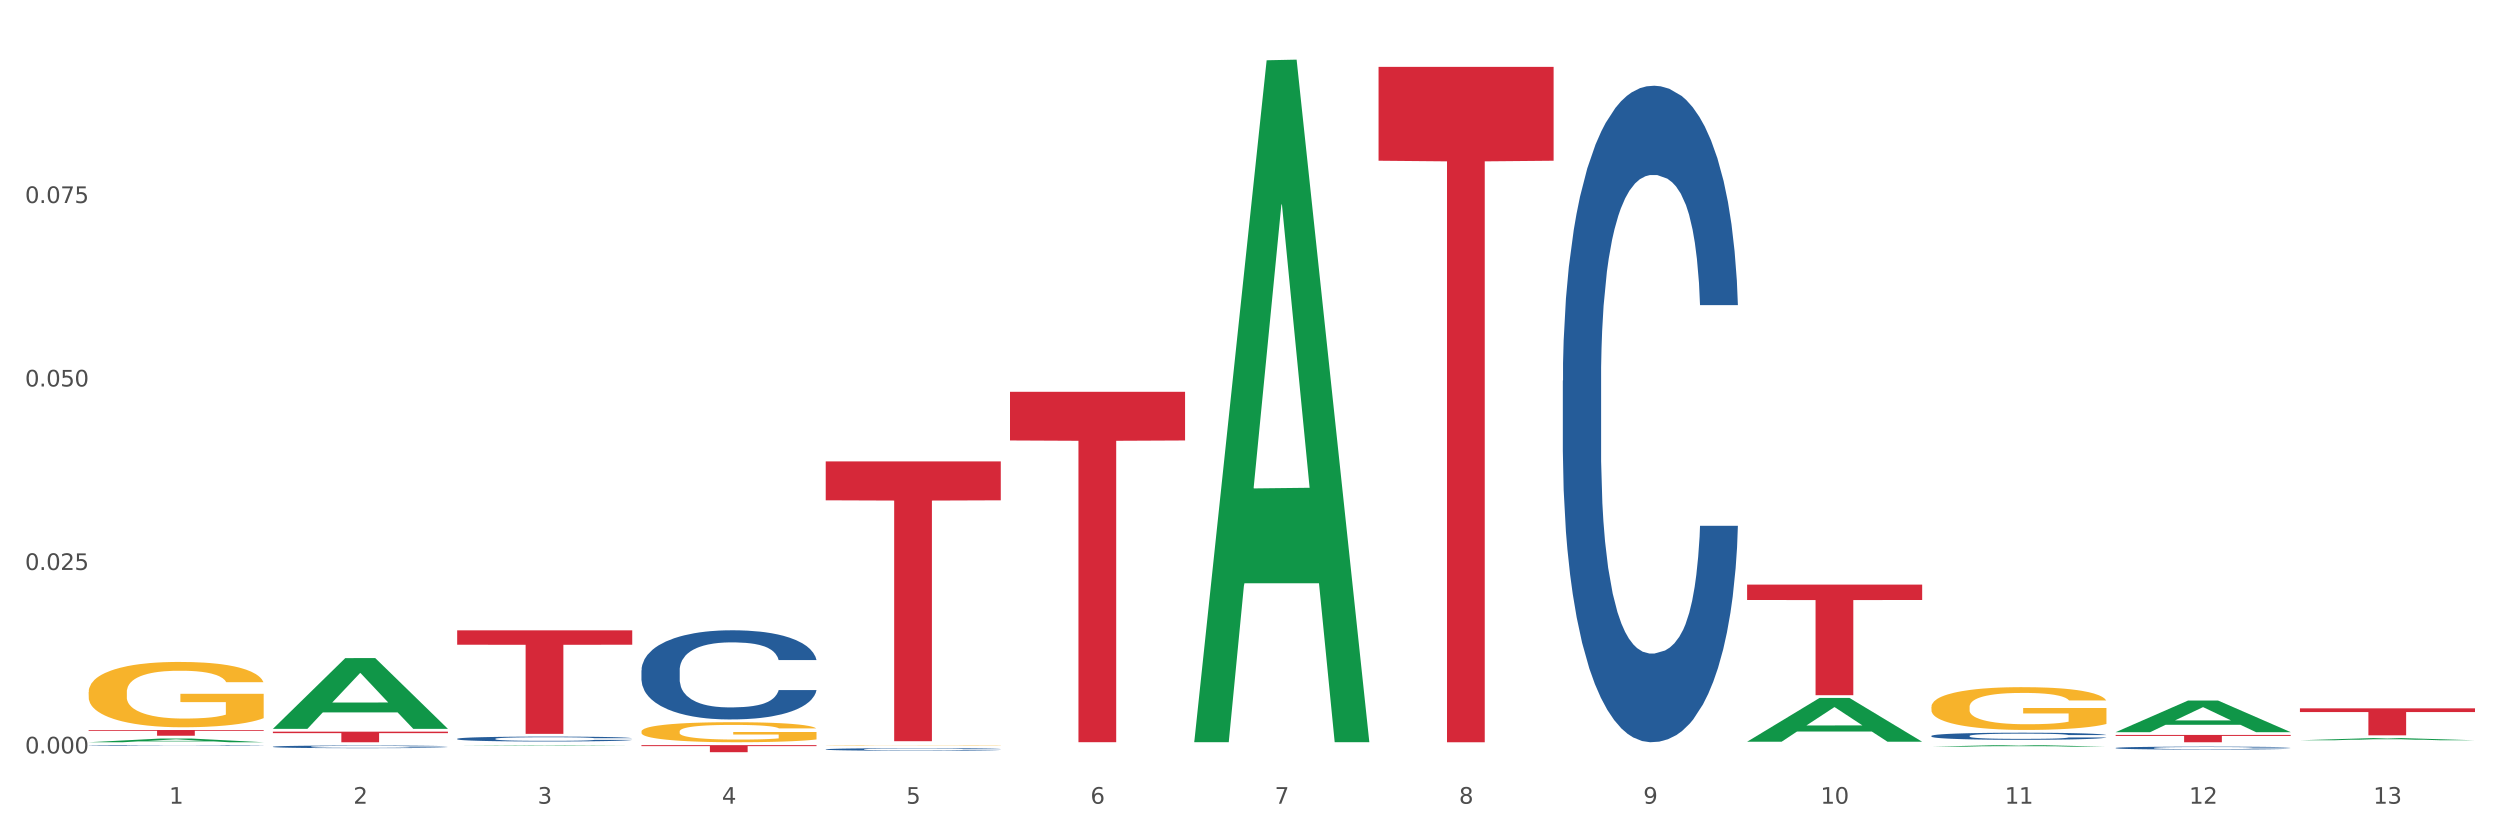 <?xml version="1.0" encoding="utf-8" standalone="no"?>
<!DOCTYPE svg PUBLIC "-//W3C//DTD SVG 1.1//EN"
  "http://www.w3.org/Graphics/SVG/1.1/DTD/svg11.dtd">
<svg xmlns:xlink="http://www.w3.org/1999/xlink" width="1080pt" height="360pt" viewBox="0 0 1080 360" xmlns="http://www.w3.org/2000/svg" version="1.1">
 <rect x="0" y="0" width="1080" height="360" fill="#333333" stroke="none"/>
 <defs>
  <style type="text/css">*{stroke-linejoin: round; stroke-linecap: butt}</style>
 </defs>
 <g id="figure_1">
  <g id="patch_1">
   <path d="M 0 360 
L 1080 360 
L 1080 0 
L 0 0 
z
" style="fill: #ffffff; stroke: #ffffff; stroke-linejoin: miter"/>
  </g>
  <g id="axes_1">
   <g id="matplotlib.axis_1">
    <g id="xtick_1">
     <g id="text_1">
      <!-- 1 -->
      <g style="fill: #4d4d4d" transform="translate(73.043 347.204) scale(0.096 -0.096)">
       <defs>
        <path id="DejaVuSans-31" d="M 794 531 
L 1825 531 
L 1825 4091 
L 703 3866 
L 703 4441 
L 1819 4666 
L 2450 4666 
L 2450 531 
L 3481 531 
L 3481 0 
L 794 0 
L 794 531 
z
" transform="scale(0.016)"/>
       </defs>
       <use xlink:href="#DejaVuSans-31"/>
      </g>
     </g>
    </g>
    <g id="xtick_2">
     <g id="text_2">
      <!-- 2 -->
      <g style="fill: #4d4d4d" transform="translate(152.65 347.204) scale(0.096 -0.096)">
       <defs>
        <path id="DejaVuSans-32" d="M 1228 531 
L 3431 531 
L 3431 0 
L 469 0 
L 469 531 
Q 828 903 1448 1529 
Q 2069 2156 2228 2338 
Q 2531 2678 2651 2914 
Q 2772 3150 2772 3378 
Q 2772 3750 2511 3984 
Q 2250 4219 1831 4219 
Q 1534 4219 1204 4116 
Q 875 4013 500 3803 
L 500 4441 
Q 881 4594 1212 4672 
Q 1544 4750 1819 4750 
Q 2544 4750 2975 4387 
Q 3406 4025 3406 3419 
Q 3406 3131 3298 2873 
Q 3191 2616 2906 2266 
Q 2828 2175 2409 1742 
Q 1991 1309 1228 531 
z
" transform="scale(0.016)"/>
       </defs>
       <use xlink:href="#DejaVuSans-32"/>
      </g>
     </g>
    </g>
    <g id="xtick_3">
     <g id="text_3">
      <!-- 3 -->
      <g style="fill: #4d4d4d" transform="translate(232.258 347.204) scale(0.096 -0.096)">
       <defs>
        <path id="DejaVuSans-33" d="M 2597 2516 
Q 3050 2419 3304 2112 
Q 3559 1806 3559 1356 
Q 3559 666 3084 287 
Q 2609 -91 1734 -91 
Q 1441 -91 1130 -33 
Q 819 25 488 141 
L 488 750 
Q 750 597 1062 519 
Q 1375 441 1716 441 
Q 2309 441 2620 675 
Q 2931 909 2931 1356 
Q 2931 1769 2642 2001 
Q 2353 2234 1838 2234 
L 1294 2234 
L 1294 2753 
L 1863 2753 
Q 2328 2753 2575 2939 
Q 2822 3125 2822 3475 
Q 2822 3834 2567 4026 
Q 2313 4219 1838 4219 
Q 1578 4219 1281 4162 
Q 984 4106 628 3988 
L 628 4550 
Q 988 4650 1302 4700 
Q 1616 4750 1894 4750 
Q 2613 4750 3031 4423 
Q 3450 4097 3450 3541 
Q 3450 3153 3228 2886 
Q 3006 2619 2597 2516 
z
" transform="scale(0.016)"/>
       </defs>
       <use xlink:href="#DejaVuSans-33"/>
      </g>
     </g>
    </g>
    <g id="xtick_4">
     <g id="text_4">
      <!-- 4 -->
      <g style="fill: #4d4d4d" transform="translate(311.865 347.204) scale(0.096 -0.096)">
       <defs>
        <path id="DejaVuSans-34" d="M 2419 4116 
L 825 1625 
L 2419 1625 
L 2419 4116 
z
M 2253 4666 
L 3047 4666 
L 3047 1625 
L 3713 1625 
L 3713 1100 
L 3047 1100 
L 3047 0 
L 2419 0 
L 2419 1100 
L 313 1100 
L 313 1709 
L 2253 4666 
z
" transform="scale(0.016)"/>
       </defs>
       <use xlink:href="#DejaVuSans-34"/>
      </g>
     </g>
    </g>
    <g id="xtick_5">
     <g id="text_5">
      <!-- 5 -->
      <g style="fill: #4d4d4d" transform="translate(391.473 347.204) scale(0.096 -0.096)">
       <defs>
        <path id="DejaVuSans-35" d="M 691 4666 
L 3169 4666 
L 3169 4134 
L 1269 4134 
L 1269 2991 
Q 1406 3038 1543 3061 
Q 1681 3084 1819 3084 
Q 2600 3084 3056 2656 
Q 3513 2228 3513 1497 
Q 3513 744 3044 326 
Q 2575 -91 1722 -91 
Q 1428 -91 1123 -41 
Q 819 9 494 109 
L 494 744 
Q 775 591 1075 516 
Q 1375 441 1709 441 
Q 2250 441 2565 725 
Q 2881 1009 2881 1497 
Q 2881 1984 2565 2268 
Q 2250 2553 1709 2553 
Q 1456 2553 1204 2497 
Q 953 2441 691 2322 
L 691 4666 
z
" transform="scale(0.016)"/>
       </defs>
       <use xlink:href="#DejaVuSans-35"/>
      </g>
     </g>
    </g>
    <g id="xtick_6">
     <g id="text_6">
      <!-- 6 -->
      <g style="fill: #4d4d4d" transform="translate(471.08 347.204) scale(0.096 -0.096)">
       <defs>
        <path id="DejaVuSans-36" d="M 2113 2584 
Q 1688 2584 1439 2293 
Q 1191 2003 1191 1497 
Q 1191 994 1439 701 
Q 1688 409 2113 409 
Q 2538 409 2786 701 
Q 3034 994 3034 1497 
Q 3034 2003 2786 2293 
Q 2538 2584 2113 2584 
z
M 3366 4563 
L 3366 3988 
Q 3128 4100 2886 4159 
Q 2644 4219 2406 4219 
Q 1781 4219 1451 3797 
Q 1122 3375 1075 2522 
Q 1259 2794 1537 2939 
Q 1816 3084 2150 3084 
Q 2853 3084 3261 2657 
Q 3669 2231 3669 1497 
Q 3669 778 3244 343 
Q 2819 -91 2113 -91 
Q 1303 -91 875 529 
Q 447 1150 447 2328 
Q 447 3434 972 4092 
Q 1497 4750 2381 4750 
Q 2619 4750 2861 4703 
Q 3103 4656 3366 4563 
z
" transform="scale(0.016)"/>
       </defs>
       <use xlink:href="#DejaVuSans-36"/>
      </g>
     </g>
    </g>
    <g id="xtick_7">
     <g id="text_7">
      <!-- 7 -->
      <g style="fill: #4d4d4d" transform="translate(550.688 347.204) scale(0.096 -0.096)">
       <defs>
        <path id="DejaVuSans-37" d="M 525 4666 
L 3525 4666 
L 3525 4397 
L 1831 0 
L 1172 0 
L 2766 4134 
L 525 4134 
L 525 4666 
z
" transform="scale(0.016)"/>
       </defs>
       <use xlink:href="#DejaVuSans-37"/>
      </g>
     </g>
    </g>
    <g id="xtick_8">
     <g id="text_8">
      <!-- 8 -->
      <g style="fill: #4d4d4d" transform="translate(630.295 347.204) scale(0.096 -0.096)">
       <defs>
        <path id="DejaVuSans-38" d="M 2034 2216 
Q 1584 2216 1326 1975 
Q 1069 1734 1069 1313 
Q 1069 891 1326 650 
Q 1584 409 2034 409 
Q 2484 409 2743 651 
Q 3003 894 3003 1313 
Q 3003 1734 2745 1975 
Q 2488 2216 2034 2216 
z
M 1403 2484 
Q 997 2584 770 2862 
Q 544 3141 544 3541 
Q 544 4100 942 4425 
Q 1341 4750 2034 4750 
Q 2731 4750 3128 4425 
Q 3525 4100 3525 3541 
Q 3525 3141 3298 2862 
Q 3072 2584 2669 2484 
Q 3125 2378 3379 2068 
Q 3634 1759 3634 1313 
Q 3634 634 3220 271 
Q 2806 -91 2034 -91 
Q 1263 -91 848 271 
Q 434 634 434 1313 
Q 434 1759 690 2068 
Q 947 2378 1403 2484 
z
M 1172 3481 
Q 1172 3119 1398 2916 
Q 1625 2713 2034 2713 
Q 2441 2713 2670 2916 
Q 2900 3119 2900 3481 
Q 2900 3844 2670 4047 
Q 2441 4250 2034 4250 
Q 1625 4250 1398 4047 
Q 1172 3844 1172 3481 
z
" transform="scale(0.016)"/>
       </defs>
       <use xlink:href="#DejaVuSans-38"/>
      </g>
     </g>
    </g>
    <g id="xtick_9">
     <g id="text_9">
      <!-- 9 -->
      <g style="fill: #4d4d4d" transform="translate(709.902 347.204) scale(0.096 -0.096)">
       <defs>
        <path id="DejaVuSans-39" d="M 703 97 
L 703 672 
Q 941 559 1184 500 
Q 1428 441 1663 441 
Q 2288 441 2617 861 
Q 2947 1281 2994 2138 
Q 2813 1869 2534 1725 
Q 2256 1581 1919 1581 
Q 1219 1581 811 2004 
Q 403 2428 403 3163 
Q 403 3881 828 4315 
Q 1253 4750 1959 4750 
Q 2769 4750 3195 4129 
Q 3622 3509 3622 2328 
Q 3622 1225 3098 567 
Q 2575 -91 1691 -91 
Q 1453 -91 1209 -44 
Q 966 3 703 97 
z
M 1959 2075 
Q 2384 2075 2632 2365 
Q 2881 2656 2881 3163 
Q 2881 3666 2632 3958 
Q 2384 4250 1959 4250 
Q 1534 4250 1286 3958 
Q 1038 3666 1038 3163 
Q 1038 2656 1286 2365 
Q 1534 2075 1959 2075 
z
" transform="scale(0.016)"/>
       </defs>
       <use xlink:href="#DejaVuSans-39"/>
      </g>
     </g>
    </g>
    <g id="xtick_10">
     <g id="text_10">
      <!-- 10 -->
      <g style="fill: #4d4d4d" transform="translate(786.456 347.204) scale(0.096 -0.096)">
       <defs>
        <path id="DejaVuSans-30" d="M 2034 4250 
Q 1547 4250 1301 3770 
Q 1056 3291 1056 2328 
Q 1056 1369 1301 889 
Q 1547 409 2034 409 
Q 2525 409 2770 889 
Q 3016 1369 3016 2328 
Q 3016 3291 2770 3770 
Q 2525 4250 2034 4250 
z
M 2034 4750 
Q 2819 4750 3233 4129 
Q 3647 3509 3647 2328 
Q 3647 1150 3233 529 
Q 2819 -91 2034 -91 
Q 1250 -91 836 529 
Q 422 1150 422 2328 
Q 422 3509 836 4129 
Q 1250 4750 2034 4750 
z
" transform="scale(0.016)"/>
       </defs>
       <use xlink:href="#DejaVuSans-31"/>
       <use xlink:href="#DejaVuSans-30" transform="translate(63.623 0)"/>
      </g>
     </g>
    </g>
    <g id="xtick_11">
     <g id="text_11">
      <!-- 11 -->
      <g style="fill: #4d4d4d" transform="translate(866.063 347.204) scale(0.096 -0.096)">
       <use xlink:href="#DejaVuSans-31"/>
       <use xlink:href="#DejaVuSans-31" transform="translate(63.623 0)"/>
      </g>
     </g>
    </g>
    <g id="xtick_12">
     <g id="text_12">
      <!-- 12 -->
      <g style="fill: #4d4d4d" transform="translate(945.671 347.204) scale(0.096 -0.096)">
       <use xlink:href="#DejaVuSans-31"/>
       <use xlink:href="#DejaVuSans-32" transform="translate(63.623 0)"/>
      </g>
     </g>
    </g>
    <g id="xtick_13">
     <g id="text_13">
      <!-- 13 -->
      <g style="fill: #4d4d4d" transform="translate(1025.278 347.204) scale(0.096 -0.096)">
       <use xlink:href="#DejaVuSans-31"/>
       <use xlink:href="#DejaVuSans-33" transform="translate(63.623 0)"/>
      </g>
     </g>
    </g>
    <g id="xtick_14"/>
    <g id="xtick_15"/>
    <g id="xtick_16"/>
    <g id="xtick_17"/>
    <g id="xtick_18"/>
    <g id="xtick_19"/>
    <g id="xtick_20"/>
    <g id="xtick_21"/>
    <g id="xtick_22"/>
    <g id="xtick_23"/>
    <g id="xtick_24"/>
    <g id="xtick_25"/>
   </g>
   <g id="matplotlib.axis_2">
    <g id="ytick_1">
     <g id="text_14">
      <!-- 0.000 -->
      <g style="fill: #4d4d4d" transform="translate(10.8 325.483) scale(0.096 -0.096)">
       <defs>
        <path id="DejaVuSans-2e" d="M 684 794 
L 1344 794 
L 1344 0 
L 684 0 
L 684 794 
z
" transform="scale(0.016)"/>
       </defs>
       <use xlink:href="#DejaVuSans-30"/>
       <use xlink:href="#DejaVuSans-2e" transform="translate(63.623 0)"/>
       <use xlink:href="#DejaVuSans-30" transform="translate(95.41 0)"/>
       <use xlink:href="#DejaVuSans-30" transform="translate(159.033 0)"/>
       <use xlink:href="#DejaVuSans-30" transform="translate(222.656 0)"/>
      </g>
     </g>
    </g>
    <g id="ytick_2">
     <g id="text_15">
      <!-- 0.025 -->
      <g style="fill: #4d4d4d" transform="translate(10.8 246.224) scale(0.096 -0.096)">
       <use xlink:href="#DejaVuSans-30"/>
       <use xlink:href="#DejaVuSans-2e" transform="translate(63.623 0)"/>
       <use xlink:href="#DejaVuSans-30" transform="translate(95.41 0)"/>
       <use xlink:href="#DejaVuSans-32" transform="translate(159.033 0)"/>
       <use xlink:href="#DejaVuSans-35" transform="translate(222.656 0)"/>
      </g>
     </g>
    </g>
    <g id="ytick_3">
     <g id="text_16">
      <!-- 0.050 -->
      <g style="fill: #4d4d4d" transform="translate(10.8 166.964) scale(0.096 -0.096)">
       <use xlink:href="#DejaVuSans-30"/>
       <use xlink:href="#DejaVuSans-2e" transform="translate(63.623 0)"/>
       <use xlink:href="#DejaVuSans-30" transform="translate(95.41 0)"/>
       <use xlink:href="#DejaVuSans-35" transform="translate(159.033 0)"/>
       <use xlink:href="#DejaVuSans-30" transform="translate(222.656 0)"/>
      </g>
     </g>
    </g>
    <g id="ytick_4">
     <g id="text_17">
      <!-- 0.075 -->
      <g style="fill: #4d4d4d" transform="translate(10.8 87.705) scale(0.096 -0.096)">
       <use xlink:href="#DejaVuSans-30"/>
       <use xlink:href="#DejaVuSans-2e" transform="translate(63.623 0)"/>
       <use xlink:href="#DejaVuSans-30" transform="translate(95.41 0)"/>
       <use xlink:href="#DejaVuSans-37" transform="translate(159.033 0)"/>
       <use xlink:href="#DejaVuSans-35" transform="translate(222.656 0)"/>
      </g>
     </g>
    </g>
    <g id="ytick_5"/>
    <g id="ytick_6"/>
    <g id="ytick_7"/>
    <g id="ytick_8"/>
   </g>
   <g id="PolyCollection_1">
    <path d="M 38.283 320.648 
L 38.361 320.647 
L 69.547 319.037 
L 82.49 319.035 
L 113.91 320.651 
L 98.941 320.651 
L 92.158 320.275 
L 59.958 320.275 
L 59.724 320.281 
L 53.175 320.651 
L 38.283 320.651 
L 38.283 320.648 
L 64.012 320.05 
L 88.103 320.049 
L 76.175 319.38 
L 76.019 319.377 
L 75.863 319.381 
L 63.934 320.049 
L 64.012 320.05 
L 38.283 320.648 
z
" clip-path="url(#p2ec760e2e8)" style="fill: #109648"/>
    <path d="M 197.498 272.307 
L 273.125 272.307 
L 273.125 278.521 
L 243.376 278.563 
L 243.376 317.023 
L 227.068 317.023 
L 227.068 278.563 
L 197.498 278.521 
L 197.498 272.349 
L 197.498 272.307 
z
" clip-path="url(#p2ec760e2e8)" style="fill: #d62839"/>
    <path d="M 277.105 321.906 
L 352.733 321.906 
L 352.733 322.329 
L 322.984 322.332 
L 322.984 324.95 
L 306.675 324.95 
L 306.675 322.332 
L 277.105 322.329 
L 277.105 321.909 
L 277.105 321.906 
z
" clip-path="url(#p2ec760e2e8)" style="fill: #d62839"/>
    <path d="M 356.713 199.334 
L 432.34 199.334 
L 432.34 216.132 
L 402.591 216.246 
L 402.591 320.212 
L 386.283 320.212 
L 386.283 216.246 
L 356.713 216.132 
L 356.713 199.448 
L 356.713 199.334 
z
" clip-path="url(#p2ec760e2e8)" style="fill: #d62839"/>
    <path d="M 436.32 169.245 
L 511.948 169.245 
L 511.948 190.283 
L 482.199 190.426 
L 482.199 320.639 
L 465.89 320.639 
L 465.89 190.426 
L 436.32 190.283 
L 436.32 169.387 
L 436.32 169.245 
z
" clip-path="url(#p2ec760e2e8)" style="fill: #d62839"/>
    <path d="M 754.75 252.551 
L 830.378 252.551 
L 830.378 259.189 
L 800.628 259.233 
L 800.628 300.315 
L 784.32 300.315 
L 784.32 259.233 
L 754.75 259.189 
L 754.75 252.596 
L 754.75 252.551 
z
" clip-path="url(#p2ec760e2e8)" style="fill: #d62839"/>
    <path d="M 913.965 317.487 
L 989.593 317.487 
L 989.593 317.926 
L 959.843 317.929 
L 959.843 320.651 
L 943.535 320.651 
L 943.535 317.929 
L 913.965 317.926 
L 913.965 317.49 
L 913.965 317.487 
z
" clip-path="url(#p2ec760e2e8)" style="fill: #d62839"/>
    <path d="M 993.573 305.989 
L 1069.2 305.989 
L 1069.2 307.613 
L 1039.451 307.624 
L 1039.451 317.673 
L 1023.143 317.673 
L 1023.143 307.624 
L 993.573 307.613 
L 993.573 306 
L 993.573 305.989 
z
" clip-path="url(#p2ec760e2e8)" style="fill: #d62839"/>
    <path d="M 117.89 316.068 
L 193.518 316.068 
L 193.518 316.705 
L 163.769 316.709 
L 163.769 320.651 
L 147.46 320.651 
L 147.46 316.709 
L 117.89 316.705 
L 117.89 316.073 
L 117.89 316.068 
z
" clip-path="url(#p2ec760e2e8)" style="fill: #d62839"/>
    <path d="M 38.283 299.001 
L 38.372 298.975 
L 38.372 298.047 
L 38.551 297.247 
L 39.444 295.314 
L 40.783 293.715 
L 41.765 292.864 
L 42.747 292.168 
L 43.908 291.472 
L 45.337 290.75 
L 47.926 289.693 
L 49.533 289.151 
L 51.498 288.584 
L 55.069 287.759 
L 57.659 287.295 
L 60.337 286.908 
L 64.712 286.444 
L 67.57 286.238 
L 70.605 286.083 
L 74.266 285.98 
L 77.034 285.954 
L 83.106 286.032 
L 88.284 286.264 
L 90.784 286.444 
L 93.999 286.754 
L 95.695 286.96 
L 98.463 287.372 
L 101.32 287.914 
L 103.285 288.378 
L 106.231 289.255 
L 108.464 290.131 
L 110.517 291.214 
L 111.589 291.962 
L 112.392 292.658 
L 113.107 293.457 
L 113.821 294.721 
L 97.749 294.721 
L 97.124 293.818 
L 96.142 292.967 
L 94.713 292.142 
L 93.463 291.627 
L 91.32 290.982 
L 89.356 290.57 
L 87.302 290.26 
L 84.802 290.002 
L 82.838 289.873 
L 80.07 289.77 
L 74.623 289.796 
L 70.962 290.002 
L 68.462 290.26 
L 66.855 290.492 
L 65.427 290.75 
L 63.819 291.111 
L 61.944 291.652 
L 60.605 292.142 
L 59.266 292.761 
L 58.194 293.38 
L 57.212 294.102 
L 56.409 294.875 
L 55.783 295.675 
L 55.248 296.654 
L 54.801 298.279 
L 54.801 301.811 
L 54.98 302.61 
L 55.426 303.667 
L 55.962 304.467 
L 56.855 305.421 
L 57.659 306.065 
L 59.176 306.994 
L 60.873 307.767 
L 62.212 308.257 
L 63.552 308.669 
L 65.873 309.237 
L 68.462 309.701 
L 70.695 309.984 
L 73.73 310.242 
L 75.784 310.345 
L 77.57 310.397 
L 81.945 310.397 
L 85.07 310.32 
L 88.552 310.139 
L 91.231 309.907 
L 93.463 309.623 
L 95.963 309.159 
L 97.57 308.721 
L 97.57 303.332 
L 77.927 303.307 
L 77.927 299.723 
L 113.91 299.723 
L 113.91 310.242 
L 112.392 310.784 
L 110.696 311.274 
L 108.91 311.712 
L 106.231 312.253 
L 103.017 312.769 
L 100.16 313.13 
L 97.124 313.439 
L 93.552 313.723 
L 88.909 313.981 
L 86.052 314.084 
L 82.481 314.161 
L 78.284 314.187 
L 74.623 314.136 
L 71.052 314.007 
L 67.302 313.775 
L 63.641 313.439 
L 60.873 313.104 
L 58.105 312.692 
L 55.158 312.15 
L 52.837 311.635 
L 51.051 311.17 
L 49.087 310.577 
L 46.944 309.804 
L 45.337 309.108 
L 43.908 308.386 
L 42.39 307.458 
L 41.319 306.658 
L 40.247 305.653 
L 39.622 304.905 
L 38.908 303.745 
L 38.372 302.12 
L 38.283 299.001 
z
" clip-path="url(#p2ec760e2e8)" style="fill: #f7b32b"/>
    <path d="M 834.358 317.908 
L 834.447 317.905 
L 834.447 317.827 
L 834.715 317.72 
L 835.699 317.523 
L 836.95 317.374 
L 839.096 317.2 
L 840.258 317.127 
L 841.778 317.045 
L 844.906 316.913 
L 848.482 316.801 
L 850.985 316.739 
L 852.862 316.7 
L 857.064 316.629 
L 859.478 316.599 
L 861.981 316.573 
L 864.126 316.556 
L 867.702 316.537 
L 870.562 316.528 
L 873.87 316.525 
L 876.641 316.528 
L 880.306 316.54 
L 885.67 316.573 
L 887.726 316.593 
L 890.497 316.627 
L 893.358 316.672 
L 895.682 316.717 
L 898.364 316.781 
L 901.135 316.865 
L 903.817 316.972 
L 905.694 317.071 
L 907.214 317.175 
L 908.555 317.301 
L 909.538 317.439 
L 909.985 317.554 
L 893.626 317.554 
L 893.179 317.45 
L 892.285 317.338 
L 891.391 317.262 
L 890.408 317.2 
L 888.888 317.13 
L 887.547 317.085 
L 885.312 317.031 
L 883.256 316.998 
L 881.558 316.978 
L 879.502 316.961 
L 875.121 316.944 
L 871.993 316.944 
L 870.026 316.95 
L 867.612 316.964 
L 865.556 316.984 
L 863.143 317.017 
L 861.265 317.054 
L 859.388 317.102 
L 858.315 317.135 
L 856.706 317.197 
L 855.634 317.248 
L 854.203 317.335 
L 853.399 317.397 
L 851.968 317.557 
L 851.343 317.675 
L 851.075 317.756 
L 850.896 317.846 
L 850.896 318.285 
L 851.432 318.481 
L 851.879 318.566 
L 852.594 318.661 
L 853.935 318.785 
L 855.902 318.906 
L 857.958 318.993 
L 859.656 319.046 
L 861.265 319.085 
L 862.875 319.116 
L 864.841 319.144 
L 866.45 319.161 
L 868.864 319.178 
L 871.724 319.187 
L 873.959 319.187 
L 878.518 319.172 
L 880.574 319.158 
L 882.541 319.139 
L 884.687 319.108 
L 886.385 319.074 
L 887.368 319.049 
L 888.977 318.995 
L 890.229 318.939 
L 891.302 318.875 
L 892.017 318.818 
L 892.821 318.734 
L 893.447 318.639 
L 893.626 318.588 
L 909.985 318.588 
L 909.627 318.689 
L 909.002 318.788 
L 907.75 318.92 
L 906.767 318.995 
L 905.247 319.088 
L 903.638 319.167 
L 901.403 319.254 
L 899.347 319.319 
L 897.202 319.375 
L 894.877 319.425 
L 890.676 319.496 
L 889.156 319.515 
L 885.938 319.549 
L 883.435 319.569 
L 879.77 319.588 
L 876.015 319.6 
L 872.082 319.602 
L 868.596 319.597 
L 864.752 319.58 
L 862.338 319.563 
L 859.656 319.538 
L 856.528 319.498 
L 853.578 319.451 
L 850.806 319.394 
L 848.214 319.33 
L 845.8 319.257 
L 842.672 319.136 
L 840.347 319.018 
L 838.649 318.908 
L 837.487 318.816 
L 836.325 318.698 
L 835.699 318.616 
L 834.715 318.419 
L 834.358 318.237 
L 834.358 317.908 
z
" clip-path="url(#p2ec760e2e8)" style="fill: #255c99"/>
    <path d="M 675.143 164.466 
L 675.232 164.207 
L 675.232 156.955 
L 675.5 147.112 
L 676.484 128.981 
L 677.735 115.254 
L 679.881 99.195 
L 681.043 92.46 
L 682.563 84.949 
L 685.691 72.775 
L 689.267 62.415 
L 691.77 56.717 
L 693.647 53.09 
L 697.849 46.615 
L 700.263 43.766 
L 702.766 41.435 
L 704.911 39.881 
L 708.487 38.068 
L 711.347 37.29 
L 714.655 37.031 
L 717.426 37.29 
L 721.091 38.327 
L 726.455 41.435 
L 728.511 43.248 
L 731.282 46.356 
L 734.143 50.5 
L 736.467 54.644 
L 739.149 60.602 
L 741.92 68.372 
L 744.602 78.215 
L 746.479 87.28 
L 747.999 96.864 
L 749.34 108.519 
L 750.323 121.211 
L 750.77 131.83 
L 734.411 131.83 
L 733.964 122.247 
L 733.07 111.886 
L 732.176 104.893 
L 731.193 99.195 
L 729.673 92.719 
L 728.332 88.575 
L 726.097 83.654 
L 724.041 80.546 
L 722.343 78.733 
L 720.287 77.179 
L 715.906 75.624 
L 712.778 75.624 
L 710.811 76.143 
L 708.397 77.438 
L 706.341 79.251 
L 703.928 82.359 
L 702.05 85.726 
L 700.173 90.129 
L 699.1 93.237 
L 697.491 98.936 
L 696.419 103.598 
L 694.988 111.627 
L 694.184 117.326 
L 692.753 132.089 
L 692.128 142.968 
L 691.86 150.479 
L 691.681 158.768 
L 691.681 199.174 
L 692.217 217.305 
L 692.664 225.075 
L 693.379 233.882 
L 694.72 245.278 
L 696.687 256.416 
L 698.743 264.445 
L 700.441 269.367 
L 702.05 272.993 
L 703.66 275.842 
L 705.626 278.432 
L 707.235 279.986 
L 709.649 281.54 
L 712.51 282.317 
L 714.744 282.317 
L 719.303 281.022 
L 721.359 279.727 
L 723.326 277.914 
L 725.472 275.065 
L 727.17 271.957 
L 728.153 269.626 
L 729.763 264.704 
L 731.014 259.524 
L 732.087 253.567 
L 732.802 248.387 
L 733.606 240.616 
L 734.232 231.81 
L 734.411 227.147 
L 750.77 227.147 
L 750.412 236.472 
L 749.787 245.537 
L 748.535 257.711 
L 747.552 264.704 
L 746.032 273.252 
L 744.423 280.504 
L 742.188 288.534 
L 740.132 294.491 
L 737.987 299.671 
L 735.662 304.333 
L 731.461 310.809 
L 729.941 312.622 
L 726.723 315.73 
L 724.22 317.543 
L 720.555 319.356 
L 716.8 320.392 
L 712.867 320.651 
L 709.381 320.133 
L 705.537 318.579 
L 703.123 317.025 
L 700.441 314.694 
L 697.313 311.068 
L 694.363 306.665 
L 691.591 301.484 
L 688.999 295.527 
L 686.585 288.793 
L 683.457 277.655 
L 681.132 266.777 
L 679.434 256.675 
L 678.272 248.128 
L 677.11 237.249 
L 676.484 229.738 
L 675.5 211.607 
L 675.143 194.771 
L 675.143 164.466 
z
" clip-path="url(#p2ec760e2e8)" style="fill: #255c99"/>
    <path d="M 356.713 323.71 
L 356.802 323.709 
L 356.802 323.681 
L 357.071 323.643 
L 358.054 323.572 
L 359.305 323.519 
L 361.451 323.457 
L 362.613 323.43 
L 364.133 323.401 
L 367.261 323.354 
L 370.837 323.314 
L 373.34 323.291 
L 375.217 323.277 
L 379.419 323.252 
L 381.833 323.241 
L 384.336 323.232 
L 386.481 323.226 
L 390.057 323.219 
L 392.917 323.216 
L 396.225 323.215 
L 398.996 323.216 
L 402.661 323.22 
L 408.025 323.232 
L 410.081 323.239 
L 412.852 323.251 
L 415.713 323.267 
L 418.037 323.283 
L 420.719 323.307 
L 423.49 323.337 
L 426.172 323.375 
L 428.049 323.41 
L 429.569 323.447 
L 430.91 323.493 
L 431.893 323.542 
L 432.34 323.583 
L 415.981 323.583 
L 415.534 323.546 
L 414.64 323.506 
L 413.746 323.479 
L 412.763 323.457 
L 411.243 323.431 
L 409.902 323.415 
L 407.667 323.396 
L 405.611 323.384 
L 403.913 323.377 
L 401.857 323.371 
L 397.477 323.365 
L 394.348 323.365 
L 392.381 323.367 
L 389.967 323.372 
L 387.911 323.379 
L 385.498 323.391 
L 383.62 323.404 
L 381.743 323.421 
L 380.67 323.433 
L 379.061 323.456 
L 377.989 323.474 
L 376.558 323.505 
L 375.754 323.527 
L 374.324 323.584 
L 373.698 323.627 
L 373.43 323.656 
L 373.251 323.688 
L 373.251 323.845 
L 373.787 323.916 
L 374.234 323.946 
L 374.949 323.98 
L 376.29 324.024 
L 378.257 324.068 
L 380.313 324.099 
L 382.011 324.118 
L 383.62 324.132 
L 385.23 324.143 
L 387.196 324.153 
L 388.805 324.159 
L 391.219 324.165 
L 394.08 324.168 
L 396.314 324.168 
L 400.873 324.163 
L 402.93 324.158 
L 404.896 324.151 
L 407.042 324.14 
L 408.74 324.128 
L 409.723 324.119 
L 411.333 324.1 
L 412.584 324.08 
L 413.657 324.056 
L 414.372 324.036 
L 415.176 324.006 
L 415.802 323.972 
L 415.981 323.954 
L 432.34 323.954 
L 431.983 323.99 
L 431.357 324.025 
L 430.105 324.073 
L 429.122 324.1 
L 427.602 324.133 
L 425.993 324.161 
L 423.758 324.192 
L 421.702 324.215 
L 419.557 324.236 
L 417.233 324.254 
L 413.031 324.279 
L 411.511 324.286 
L 408.293 324.298 
L 405.79 324.305 
L 402.125 324.312 
L 398.37 324.316 
L 394.437 324.317 
L 390.951 324.315 
L 387.107 324.309 
L 384.693 324.303 
L 382.011 324.294 
L 378.883 324.28 
L 375.933 324.263 
L 373.161 324.243 
L 370.569 324.22 
L 368.155 324.193 
L 365.027 324.15 
L 362.702 324.108 
L 361.004 324.069 
L 359.842 324.035 
L 358.68 323.993 
L 358.054 323.964 
L 357.071 323.893 
L 356.713 323.828 
L 356.713 323.71 
z
" clip-path="url(#p2ec760e2e8)" style="fill: #255c99"/>
    <path d="M 277.105 289.588 
L 277.195 289.553 
L 277.195 288.568 
L 277.463 287.231 
L 278.446 284.768 
L 279.698 282.903 
L 281.843 280.721 
L 283.005 279.806 
L 284.525 278.786 
L 287.654 277.132 
L 291.23 275.724 
L 293.733 274.95 
L 295.61 274.458 
L 299.811 273.578 
L 302.225 273.191 
L 304.728 272.874 
L 306.874 272.663 
L 310.449 272.417 
L 313.31 272.311 
L 316.618 272.276 
L 319.389 272.311 
L 323.054 272.452 
L 328.417 272.874 
L 330.474 273.121 
L 333.245 273.543 
L 336.105 274.106 
L 338.43 274.669 
L 341.111 275.478 
L 343.883 276.534 
L 346.564 277.871 
L 348.442 279.102 
L 349.961 280.404 
L 351.302 281.988 
L 352.286 283.712 
L 352.733 285.155 
L 336.374 285.155 
L 335.927 283.853 
L 335.033 282.445 
L 334.139 281.495 
L 333.155 280.721 
L 331.636 279.841 
L 330.295 279.278 
L 328.06 278.61 
L 326.004 278.188 
L 324.305 277.941 
L 322.249 277.73 
L 317.869 277.519 
L 314.74 277.519 
L 312.774 277.589 
L 310.36 277.765 
L 308.304 278.012 
L 305.89 278.434 
L 304.013 278.891 
L 302.136 279.489 
L 301.063 279.912 
L 299.454 280.686 
L 298.381 281.319 
L 296.951 282.41 
L 296.146 283.184 
L 294.716 285.19 
L 294.09 286.668 
L 293.822 287.688 
L 293.643 288.814 
L 293.643 294.303 
L 294.18 296.766 
L 294.627 297.822 
L 295.342 299.018 
L 296.683 300.567 
L 298.649 302.08 
L 300.705 303.17 
L 302.404 303.839 
L 304.013 304.332 
L 305.622 304.719 
L 307.589 305.07 
L 309.198 305.282 
L 311.611 305.493 
L 314.472 305.598 
L 316.707 305.598 
L 321.266 305.422 
L 323.322 305.246 
L 325.289 305 
L 327.434 304.613 
L 329.133 304.191 
L 330.116 303.874 
L 331.725 303.206 
L 332.977 302.502 
L 334.049 301.693 
L 334.764 300.989 
L 335.569 299.933 
L 336.195 298.737 
L 336.374 298.103 
L 352.733 298.103 
L 352.375 299.37 
L 351.749 300.602 
L 350.498 302.256 
L 349.514 303.206 
L 347.995 304.367 
L 346.386 305.352 
L 344.151 306.443 
L 342.095 307.252 
L 339.949 307.956 
L 337.625 308.589 
L 333.424 309.469 
L 331.904 309.715 
L 328.686 310.137 
L 326.183 310.384 
L 322.517 310.63 
L 318.763 310.771 
L 314.83 310.806 
L 311.343 310.736 
L 307.499 310.524 
L 305.086 310.313 
L 302.404 309.997 
L 299.275 309.504 
L 296.325 308.906 
L 293.554 308.202 
L 290.962 307.393 
L 288.548 306.478 
L 285.419 304.965 
L 283.095 303.487 
L 281.396 302.115 
L 280.234 300.954 
L 279.072 299.476 
L 278.446 298.455 
L 277.463 295.992 
L 277.105 293.705 
L 277.105 289.588 
z
" clip-path="url(#p2ec760e2e8)" style="fill: #255c99"/>
    <path d="M 197.498 319.158 
L 197.587 319.157 
L 197.587 319.102 
L 197.856 319.029 
L 198.839 318.894 
L 200.09 318.791 
L 202.236 318.672 
L 203.398 318.621 
L 204.918 318.565 
L 208.046 318.474 
L 211.622 318.397 
L 214.125 318.355 
L 216.002 318.328 
L 220.204 318.279 
L 222.618 318.258 
L 225.121 318.241 
L 227.266 318.229 
L 230.842 318.215 
L 233.702 318.21 
L 237.01 318.208 
L 239.781 318.21 
L 243.446 318.217 
L 248.81 318.241 
L 250.866 318.254 
L 253.637 318.277 
L 256.498 318.308 
L 258.822 318.339 
L 261.504 318.384 
L 264.275 318.442 
L 266.957 318.515 
L 268.834 318.583 
L 270.354 318.654 
L 271.695 318.741 
L 272.678 318.836 
L 273.125 318.915 
L 256.766 318.915 
L 256.319 318.843 
L 255.425 318.766 
L 254.531 318.714 
L 253.548 318.672 
L 252.028 318.623 
L 250.687 318.592 
L 248.452 318.556 
L 246.396 318.532 
L 244.698 318.519 
L 242.642 318.507 
L 238.262 318.496 
L 235.133 318.496 
L 233.166 318.5 
L 230.752 318.509 
L 228.696 318.523 
L 226.283 318.546 
L 224.406 318.571 
L 222.528 318.604 
L 221.456 318.627 
L 219.846 318.67 
L 218.774 318.704 
L 217.343 318.764 
L 216.539 318.807 
L 215.109 318.917 
L 214.483 318.998 
L 214.215 319.054 
L 214.036 319.116 
L 214.036 319.417 
L 214.572 319.553 
L 215.019 319.611 
L 215.734 319.676 
L 217.075 319.761 
L 219.042 319.844 
L 221.098 319.904 
L 222.796 319.941 
L 224.406 319.968 
L 226.015 319.989 
L 227.981 320.009 
L 229.59 320.02 
L 232.004 320.032 
L 234.865 320.038 
L 237.099 320.038 
L 241.658 320.028 
L 243.715 320.018 
L 245.681 320.005 
L 247.827 319.984 
L 249.525 319.96 
L 250.508 319.943 
L 252.118 319.906 
L 253.369 319.868 
L 254.442 319.823 
L 255.157 319.784 
L 255.961 319.727 
L 256.587 319.661 
L 256.766 319.626 
L 273.125 319.626 
L 272.768 319.696 
L 272.142 319.763 
L 270.89 319.854 
L 269.907 319.906 
L 268.387 319.97 
L 266.778 320.024 
L 264.543 320.084 
L 262.487 320.128 
L 260.342 320.167 
L 258.018 320.202 
L 253.816 320.25 
L 252.296 320.264 
L 249.078 320.287 
L 246.575 320.3 
L 242.91 320.314 
L 239.155 320.322 
L 235.222 320.324 
L 231.736 320.32 
L 227.892 320.308 
L 225.478 320.297 
L 222.796 320.279 
L 219.668 320.252 
L 216.718 320.219 
L 213.946 320.181 
L 211.354 320.136 
L 208.94 320.086 
L 205.812 320.003 
L 203.487 319.922 
L 201.789 319.846 
L 200.627 319.783 
L 199.465 319.701 
L 198.839 319.645 
L 197.856 319.51 
L 197.498 319.385 
L 197.498 319.158 
z
" clip-path="url(#p2ec760e2e8)" style="fill: #255c99"/>
    <path d="M 117.89 322.578 
L 117.98 322.577 
L 117.98 322.548 
L 118.248 322.508 
L 119.231 322.434 
L 120.483 322.378 
L 122.628 322.313 
L 123.79 322.285 
L 125.31 322.254 
L 128.439 322.205 
L 132.015 322.163 
L 134.518 322.139 
L 136.395 322.125 
L 140.597 322.098 
L 143.01 322.087 
L 145.513 322.077 
L 147.659 322.071 
L 151.234 322.063 
L 154.095 322.06 
L 157.403 322.059 
L 160.174 322.06 
L 163.839 322.065 
L 169.203 322.077 
L 171.259 322.085 
L 174.03 322.097 
L 176.89 322.114 
L 179.215 322.131 
L 181.896 322.155 
L 184.668 322.187 
L 187.349 322.227 
L 189.227 322.264 
L 190.746 322.303 
L 192.087 322.351 
L 193.071 322.402 
L 193.518 322.445 
L 177.159 322.445 
L 176.712 322.406 
L 175.818 322.364 
L 174.924 322.336 
L 173.94 322.313 
L 172.421 322.286 
L 171.08 322.269 
L 168.845 322.249 
L 166.789 322.237 
L 165.09 322.229 
L 163.034 322.223 
L 158.654 322.216 
L 155.525 322.216 
L 153.559 322.219 
L 151.145 322.224 
L 149.089 322.231 
L 146.675 322.244 
L 144.798 322.258 
L 142.921 322.276 
L 141.848 322.288 
L 140.239 322.311 
L 139.166 322.33 
L 137.736 322.363 
L 136.931 322.386 
L 135.501 322.447 
L 134.875 322.491 
L 134.607 322.521 
L 134.428 322.555 
L 134.428 322.72 
L 134.965 322.794 
L 135.412 322.825 
L 136.127 322.861 
L 137.468 322.908 
L 139.434 322.953 
L 141.49 322.986 
L 143.189 323.006 
L 144.798 323.021 
L 146.407 323.032 
L 148.374 323.043 
L 149.983 323.049 
L 152.396 323.055 
L 155.257 323.059 
L 157.492 323.059 
L 162.051 323.053 
L 164.107 323.048 
L 166.074 323.041 
L 168.219 323.029 
L 169.918 323.016 
L 170.901 323.007 
L 172.51 322.987 
L 173.762 322.966 
L 174.834 322.941 
L 175.549 322.92 
L 176.354 322.889 
L 176.98 322.853 
L 177.159 322.834 
L 193.518 322.834 
L 193.16 322.872 
L 192.534 322.909 
L 191.283 322.958 
L 190.299 322.987 
L 188.78 323.022 
L 187.171 323.051 
L 184.936 323.084 
L 182.88 323.108 
L 180.734 323.129 
L 178.41 323.148 
L 174.209 323.175 
L 172.689 323.182 
L 169.471 323.195 
L 166.968 323.202 
L 163.303 323.209 
L 159.548 323.214 
L 155.615 323.215 
L 152.128 323.213 
L 148.284 323.206 
L 145.871 323.2 
L 143.189 323.19 
L 140.06 323.176 
L 137.11 323.158 
L 134.339 323.137 
L 131.747 323.112 
L 129.333 323.085 
L 126.204 323.04 
L 123.88 322.995 
L 122.181 322.954 
L 121.019 322.919 
L 119.857 322.875 
L 119.231 322.844 
L 118.248 322.77 
L 117.89 322.702 
L 117.89 322.578 
z
" clip-path="url(#p2ec760e2e8)" style="fill: #255c99"/>
    <path d="M 38.283 321.983 
L 38.372 321.982 
L 38.372 321.974 
L 38.641 321.963 
L 39.624 321.942 
L 40.875 321.926 
L 43.021 321.907 
L 44.183 321.9 
L 45.703 321.891 
L 48.831 321.877 
L 52.407 321.865 
L 54.91 321.858 
L 56.788 321.854 
L 60.989 321.847 
L 63.403 321.843 
L 65.906 321.841 
L 68.051 321.839 
L 71.627 321.837 
L 74.487 321.836 
L 77.795 321.836 
L 80.566 321.836 
L 84.231 321.837 
L 89.595 321.841 
L 91.651 321.843 
L 94.422 321.846 
L 97.283 321.851 
L 99.607 321.856 
L 102.289 321.863 
L 105.06 321.872 
L 107.742 321.883 
L 109.619 321.894 
L 111.139 321.905 
L 112.48 321.918 
L 113.463 321.933 
L 113.91 321.945 
L 97.551 321.945 
L 97.104 321.934 
L 96.21 321.922 
L 95.316 321.914 
L 94.333 321.907 
L 92.813 321.9 
L 91.472 321.895 
L 89.237 321.889 
L 87.181 321.886 
L 85.483 321.884 
L 83.427 321.882 
L 79.047 321.88 
L 75.918 321.88 
L 73.951 321.881 
L 71.537 321.882 
L 69.481 321.884 
L 67.068 321.888 
L 65.191 321.892 
L 63.313 321.897 
L 62.241 321.9 
L 60.631 321.907 
L 59.559 321.912 
L 58.128 321.922 
L 57.324 321.928 
L 55.894 321.945 
L 55.268 321.958 
L 55 321.967 
L 54.821 321.976 
L 54.821 322.023 
L 55.357 322.044 
L 55.804 322.053 
L 56.519 322.063 
L 57.86 322.076 
L 59.827 322.089 
L 61.883 322.098 
L 63.581 322.104 
L 65.191 322.108 
L 66.8 322.111 
L 68.766 322.114 
L 70.375 322.116 
L 72.789 322.118 
L 75.65 322.119 
L 77.884 322.119 
L 82.444 322.117 
L 84.5 322.116 
L 86.466 322.114 
L 88.612 322.11 
L 90.31 322.107 
L 91.293 322.104 
L 92.903 322.098 
L 94.154 322.092 
L 95.227 322.086 
L 95.942 322.08 
L 96.747 322.071 
L 97.372 322.06 
L 97.551 322.055 
L 113.91 322.055 
L 113.553 322.066 
L 112.927 322.076 
L 111.675 322.09 
L 110.692 322.098 
L 109.172 322.108 
L 107.563 322.117 
L 105.328 322.126 
L 103.272 322.133 
L 101.127 322.139 
L 98.803 322.144 
L 94.601 322.152 
L 93.081 322.154 
L 89.863 322.157 
L 87.36 322.159 
L 83.695 322.161 
L 79.94 322.163 
L 76.007 322.163 
L 72.521 322.162 
L 68.677 322.161 
L 66.263 322.159 
L 63.581 322.156 
L 60.453 322.152 
L 57.503 322.147 
L 54.731 322.141 
L 52.139 322.134 
L 49.725 322.126 
L 46.597 322.113 
L 44.272 322.101 
L 42.574 322.089 
L 41.412 322.079 
L 40.25 322.067 
L 39.624 322.058 
L 38.641 322.037 
L 38.283 322.018 
L 38.283 321.983 
z
" clip-path="url(#p2ec760e2e8)" style="fill: #255c99"/>
    <path d="M 913.965 323.114 
L 914.055 323.113 
L 914.055 323.08 
L 914.323 323.036 
L 915.306 322.955 
L 916.558 322.894 
L 918.703 322.822 
L 919.865 322.792 
L 921.385 322.758 
L 924.514 322.704 
L 928.09 322.657 
L 930.593 322.632 
L 932.47 322.616 
L 936.671 322.587 
L 939.085 322.574 
L 941.588 322.563 
L 943.734 322.556 
L 947.309 322.548 
L 950.17 322.545 
L 953.477 322.544 
L 956.249 322.545 
L 959.914 322.549 
L 965.277 322.563 
L 967.333 322.572 
L 970.105 322.585 
L 972.965 322.604 
L 975.29 322.623 
L 977.971 322.649 
L 980.743 322.684 
L 983.424 322.728 
L 985.302 322.769 
L 986.821 322.812 
L 988.162 322.864 
L 989.146 322.92 
L 989.593 322.968 
L 973.233 322.968 
L 972.786 322.925 
L 971.893 322.879 
L 970.999 322.847 
L 970.015 322.822 
L 968.496 322.793 
L 967.155 322.774 
L 964.92 322.752 
L 962.864 322.738 
L 961.165 322.73 
L 959.109 322.723 
L 954.729 322.716 
L 951.6 322.716 
L 949.634 322.719 
L 947.22 322.725 
L 945.164 322.733 
L 942.75 322.747 
L 940.873 322.762 
L 938.996 322.781 
L 937.923 322.795 
L 936.314 322.821 
L 935.241 322.842 
L 933.811 322.878 
L 933.006 322.903 
L 931.576 322.969 
L 930.95 323.018 
L 930.682 323.051 
L 930.503 323.089 
L 930.503 323.269 
L 931.04 323.351 
L 931.487 323.385 
L 932.202 323.425 
L 933.543 323.476 
L 935.509 323.526 
L 937.565 323.562 
L 939.264 323.584 
L 940.873 323.6 
L 942.482 323.613 
L 944.449 323.624 
L 946.058 323.631 
L 948.471 323.638 
L 951.332 323.642 
L 953.567 323.642 
L 958.126 323.636 
L 960.182 323.63 
L 962.149 323.622 
L 964.294 323.609 
L 965.993 323.595 
L 966.976 323.585 
L 968.585 323.563 
L 969.836 323.54 
L 970.909 323.513 
L 971.624 323.49 
L 972.429 323.455 
L 973.055 323.416 
L 973.233 323.395 
L 989.593 323.395 
L 989.235 323.436 
L 988.609 323.477 
L 987.358 323.531 
L 986.374 323.563 
L 984.855 323.601 
L 983.246 323.633 
L 981.011 323.669 
L 978.955 323.696 
L 976.809 323.719 
L 974.485 323.74 
L 970.283 323.769 
L 968.764 323.777 
L 965.546 323.791 
L 963.043 323.799 
L 959.377 323.807 
L 955.623 323.812 
L 951.69 323.813 
L 948.203 323.811 
L 944.359 323.804 
L 941.946 323.797 
L 939.264 323.787 
L 936.135 323.77 
L 933.185 323.751 
L 930.414 323.727 
L 927.821 323.701 
L 925.408 323.671 
L 922.279 323.621 
L 919.955 323.572 
L 918.256 323.527 
L 917.094 323.489 
L 915.932 323.44 
L 915.306 323.406 
L 914.323 323.325 
L 913.965 323.25 
L 913.965 323.114 
z
" clip-path="url(#p2ec760e2e8)" style="fill: #255c99"/>
    <path d="M 38.283 315.371 
L 113.91 315.371 
L 113.91 315.716 
L 84.161 315.718 
L 84.161 317.851 
L 67.853 317.851 
L 67.853 315.718 
L 38.283 315.716 
L 38.283 315.374 
L 38.283 315.371 
z
" clip-path="url(#p2ec760e2e8)" style="fill: #d62839"/>
    <path d="M 595.535 28.889 
L 671.163 28.889 
L 671.163 69.434 
L 641.413 69.708 
L 641.413 320.651 
L 625.105 320.651 
L 625.105 69.708 
L 595.535 69.434 
L 595.535 29.163 
L 595.535 28.889 
z
" clip-path="url(#p2ec760e2e8)" style="fill: #d62839"/>
    <path d="M 754.75 320.403 
L 754.828 320.385 
L 786.015 301.518 
L 798.957 301.5 
L 830.378 320.438 
L 815.408 320.438 
L 808.625 316.028 
L 776.425 316.028 
L 776.191 316.099 
L 769.642 320.438 
L 754.75 320.438 
L 754.75 320.403 
L 780.479 313.396 
L 804.571 313.379 
L 792.642 305.536 
L 792.486 305.501 
L 792.33 305.554 
L 780.401 313.379 
L 780.479 313.396 
L 754.75 320.403 
z
" clip-path="url(#p2ec760e2e8)" style="fill: #109648"/>
    <path d="M 117.89 314.827 
L 117.968 314.798 
L 149.155 284.307 
L 162.097 284.279 
L 193.518 314.884 
L 178.548 314.884 
L 171.765 307.757 
L 139.565 307.757 
L 139.331 307.872 
L 132.782 314.884 
L 117.89 314.884 
L 117.89 314.827 
L 143.619 303.504 
L 167.711 303.475 
L 155.782 290.802 
L 155.626 290.744 
L 155.47 290.831 
L 143.541 303.475 
L 143.619 303.504 
L 117.89 314.827 
z
" clip-path="url(#p2ec760e2e8)" style="fill: #109648"/>
    <path d="M 834.358 305.396 
L 834.447 305.379 
L 834.447 304.771 
L 834.626 304.247 
L 835.519 302.981 
L 836.858 301.934 
L 837.84 301.377 
L 838.822 300.921 
L 839.983 300.465 
L 841.412 299.992 
L 844.001 299.3 
L 845.608 298.946 
L 847.573 298.574 
L 851.144 298.034 
L 853.733 297.73 
L 856.412 297.476 
L 860.787 297.173 
L 863.644 297.037 
L 866.68 296.936 
L 870.341 296.869 
L 873.109 296.852 
L 879.181 296.902 
L 884.359 297.054 
L 886.859 297.173 
L 890.074 297.375 
L 891.77 297.51 
L 894.538 297.78 
L 897.395 298.135 
L 899.36 298.439 
L 902.306 299.013 
L 904.538 299.587 
L 906.592 300.296 
L 907.664 300.786 
L 908.467 301.242 
L 909.181 301.765 
L 909.896 302.593 
L 893.824 302.593 
L 893.199 302.002 
L 892.217 301.445 
L 890.788 300.904 
L 889.538 300.566 
L 887.395 300.144 
L 885.431 299.874 
L 883.377 299.672 
L 880.877 299.503 
L 878.913 299.418 
L 876.145 299.351 
L 870.698 299.368 
L 867.037 299.503 
L 864.537 299.672 
L 862.93 299.824 
L 861.502 299.992 
L 859.894 300.229 
L 858.019 300.583 
L 856.68 300.904 
L 855.341 301.309 
L 854.269 301.715 
L 853.287 302.187 
L 852.483 302.694 
L 851.858 303.217 
L 851.323 303.859 
L 850.876 304.923 
L 850.876 307.236 
L 851.055 307.76 
L 851.501 308.452 
L 852.037 308.975 
L 852.93 309.6 
L 853.733 310.022 
L 855.251 310.63 
L 856.948 311.137 
L 858.287 311.458 
L 859.626 311.728 
L 861.948 312.099 
L 864.537 312.403 
L 866.77 312.589 
L 869.805 312.758 
L 871.859 312.825 
L 873.645 312.859 
L 878.02 312.859 
L 881.145 312.808 
L 884.627 312.69 
L 887.306 312.538 
L 889.538 312.352 
L 892.038 312.049 
L 893.645 311.761 
L 893.645 308.232 
L 874.002 308.216 
L 874.002 305.868 
L 909.985 305.868 
L 909.985 312.758 
L 908.467 313.112 
L 906.771 313.433 
L 904.985 313.72 
L 902.306 314.075 
L 899.092 314.412 
L 896.235 314.649 
L 893.199 314.851 
L 889.627 315.037 
L 884.984 315.206 
L 882.127 315.274 
L 878.556 315.324 
L 874.359 315.341 
L 870.698 315.307 
L 867.127 315.223 
L 863.377 315.071 
L 859.716 314.851 
L 856.948 314.632 
L 854.18 314.362 
L 851.233 314.007 
L 848.912 313.67 
L 847.126 313.366 
L 845.162 312.977 
L 843.019 312.471 
L 841.412 312.015 
L 839.983 311.542 
L 838.465 310.934 
L 837.394 310.411 
L 836.322 309.752 
L 835.697 309.262 
L 834.983 308.503 
L 834.447 307.439 
L 834.358 305.396 
z
" clip-path="url(#p2ec760e2e8)" style="fill: #f7b32b"/>
    <path d="M 356.713 321.926 
L 356.802 321.926 
L 356.802 321.919 
L 356.981 321.914 
L 357.874 321.9 
L 359.213 321.889 
L 360.195 321.883 
L 361.177 321.879 
L 362.338 321.874 
L 363.767 321.869 
L 366.356 321.861 
L 367.963 321.858 
L 369.928 321.854 
L 373.499 321.848 
L 376.089 321.845 
L 378.767 321.842 
L 383.142 321.839 
L 385.999 321.838 
L 389.035 321.837 
L 392.696 321.836 
L 395.464 321.836 
L 401.536 321.836 
L 406.714 321.838 
L 409.214 321.839 
L 412.429 321.841 
L 414.125 321.843 
L 416.893 321.845 
L 419.75 321.849 
L 421.715 321.852 
L 424.661 321.858 
L 426.893 321.864 
L 428.947 321.872 
L 430.019 321.877 
L 430.822 321.882 
L 431.536 321.887 
L 432.251 321.896 
L 416.179 321.896 
L 415.554 321.89 
L 414.572 321.884 
L 413.143 321.878 
L 411.893 321.875 
L 409.75 321.87 
L 407.786 321.868 
L 405.732 321.865 
L 403.232 321.864 
L 401.268 321.863 
L 398.5 321.862 
L 393.053 321.862 
L 389.392 321.864 
L 386.892 321.865 
L 385.285 321.867 
L 383.857 321.869 
L 382.249 321.871 
L 380.374 321.875 
L 379.035 321.878 
L 377.696 321.883 
L 376.624 321.887 
L 375.642 321.892 
L 374.838 321.897 
L 374.213 321.903 
L 373.678 321.91 
L 373.231 321.921 
L 373.231 321.945 
L 373.41 321.951 
L 373.856 321.958 
L 374.392 321.963 
L 375.285 321.97 
L 376.089 321.975 
L 377.606 321.981 
L 379.303 321.986 
L 380.642 321.99 
L 381.982 321.993 
L 384.303 321.996 
L 386.892 322 
L 389.125 322.002 
L 392.16 322.003 
L 394.214 322.004 
L 396 322.004 
L 400.375 322.004 
L 403.5 322.004 
L 406.982 322.003 
L 409.661 322.001 
L 411.893 321.999 
L 414.393 321.996 
L 416 321.993 
L 416 321.956 
L 396.357 321.955 
L 396.357 321.931 
L 432.34 321.931 
L 432.34 322.003 
L 430.822 322.007 
L 429.126 322.011 
L 427.34 322.014 
L 424.661 322.017 
L 421.447 322.021 
L 418.59 322.023 
L 415.554 322.025 
L 411.982 322.027 
L 407.339 322.029 
L 404.482 322.03 
L 400.911 322.03 
L 396.714 322.031 
L 393.053 322.03 
L 389.482 322.029 
L 385.732 322.028 
L 382.071 322.025 
L 379.303 322.023 
L 376.535 322.02 
L 373.588 322.017 
L 371.267 322.013 
L 369.481 322.01 
L 367.517 322.006 
L 365.374 322 
L 363.767 321.996 
L 362.338 321.991 
L 360.82 321.984 
L 359.749 321.979 
L 358.677 321.972 
L 358.052 321.967 
L 357.338 321.959 
L 356.802 321.947 
L 356.713 321.926 
z
" clip-path="url(#p2ec760e2e8)" style="fill: #f7b32b"/>
    <path d="M 277.105 315.993 
L 277.195 315.985 
L 277.195 315.7 
L 277.373 315.455 
L 278.266 314.861 
L 279.606 314.371 
L 280.588 314.11 
L 281.57 313.897 
L 282.731 313.683 
L 284.159 313.461 
L 286.749 313.137 
L 288.356 312.971 
L 290.32 312.797 
L 293.892 312.544 
L 296.481 312.402 
L 299.16 312.283 
L 303.535 312.141 
L 306.392 312.077 
L 309.428 312.03 
L 313.089 311.998 
L 315.857 311.99 
L 321.928 312.014 
L 327.107 312.085 
L 329.607 312.141 
L 332.821 312.236 
L 334.518 312.299 
L 337.286 312.425 
L 340.143 312.591 
L 342.107 312.734 
L 345.054 313.003 
L 347.286 313.272 
L 349.34 313.604 
L 350.411 313.833 
L 351.215 314.047 
L 351.929 314.292 
L 352.643 314.68 
L 336.571 314.68 
L 335.946 314.403 
L 334.964 314.142 
L 333.536 313.889 
L 332.286 313.73 
L 330.143 313.533 
L 328.178 313.406 
L 326.125 313.311 
L 323.625 313.232 
L 321.66 313.193 
L 318.892 313.161 
L 313.446 313.169 
L 309.785 313.232 
L 307.285 313.311 
L 305.678 313.382 
L 304.249 313.461 
L 302.642 313.572 
L 300.767 313.738 
L 299.428 313.889 
L 298.088 314.078 
L 297.017 314.268 
L 296.035 314.49 
L 295.231 314.727 
L 294.606 314.972 
L 294.07 315.273 
L 293.624 315.771 
L 293.624 316.855 
L 293.802 317.1 
L 294.249 317.424 
L 294.785 317.669 
L 295.677 317.962 
L 296.481 318.16 
L 297.999 318.445 
L 299.695 318.682 
L 301.035 318.832 
L 302.374 318.959 
L 304.696 319.133 
L 307.285 319.275 
L 309.517 319.362 
L 312.553 319.441 
L 314.607 319.473 
L 316.392 319.489 
L 320.767 319.489 
L 323.892 319.465 
L 327.375 319.41 
L 330.053 319.338 
L 332.286 319.251 
L 334.786 319.109 
L 336.393 318.974 
L 336.393 317.321 
L 316.749 317.313 
L 316.749 316.214 
L 352.733 316.214 
L 352.733 319.441 
L 351.215 319.607 
L 349.518 319.758 
L 347.732 319.892 
L 345.054 320.058 
L 341.839 320.216 
L 338.982 320.327 
L 335.946 320.422 
L 332.375 320.509 
L 327.732 320.588 
L 324.875 320.62 
L 321.303 320.643 
L 317.107 320.651 
L 313.446 320.636 
L 309.874 320.596 
L 306.124 320.525 
L 302.463 320.422 
L 299.695 320.319 
L 296.927 320.193 
L 293.981 320.026 
L 291.659 319.868 
L 289.874 319.726 
L 287.909 319.544 
L 285.766 319.307 
L 284.159 319.093 
L 282.731 318.872 
L 281.213 318.587 
L 280.141 318.342 
L 279.07 318.033 
L 278.445 317.804 
L 277.73 317.448 
L 277.195 316.95 
L 277.105 315.993 
z
" clip-path="url(#p2ec760e2e8)" style="fill: #f7b32b"/>
    <path d="M 197.498 322.048 
L 197.576 322.048 
L 228.762 321.836 
L 241.705 321.836 
L 273.125 322.049 
L 258.156 322.049 
L 251.373 321.999 
L 219.173 321.999 
L 218.939 322 
L 212.39 322.049 
L 197.498 322.049 
L 197.498 322.048 
L 223.227 321.97 
L 247.318 321.969 
L 235.39 321.881 
L 235.234 321.881 
L 235.078 321.881 
L 223.149 321.969 
L 223.227 321.97 
L 197.498 322.048 
z
" clip-path="url(#p2ec760e2e8)" style="fill: #109648"/>
    <path d="M 515.928 320.084 
L 516.006 319.807 
L 547.192 26.036 
L 560.135 25.759 
L 591.555 320.638 
L 576.586 320.638 
L 569.803 251.971 
L 537.603 251.971 
L 537.369 253.079 
L 530.819 320.638 
L 515.928 320.638 
L 515.928 320.084 
L 541.657 210.993 
L 565.748 210.716 
L 553.819 88.611 
L 553.664 88.058 
L 553.508 88.888 
L 541.579 210.716 
L 541.657 210.993 
L 515.928 320.084 
z
" clip-path="url(#p2ec760e2e8)" style="fill: #109648"/>
    <path d="M 834.358 322.566 
L 834.436 322.565 
L 865.622 321.836 
L 878.565 321.836 
L 909.985 322.567 
L 895.016 322.567 
L 888.232 322.397 
L 856.032 322.397 
L 855.799 322.4 
L 849.249 322.567 
L 834.358 322.567 
L 834.358 322.566 
L 860.087 322.295 
L 884.178 322.294 
L 872.249 321.992 
L 872.093 321.99 
L 871.938 321.992 
L 860.009 322.294 
L 860.087 322.295 
L 834.358 322.566 
z
" clip-path="url(#p2ec760e2e8)" style="fill: #109648"/>
    <path d="M 913.965 316.277 
L 914.043 316.264 
L 945.23 302.635 
L 958.172 302.622 
L 989.593 316.302 
L 974.623 316.302 
L 967.84 313.117 
L 935.64 313.117 
L 935.406 313.168 
L 928.857 316.302 
L 913.965 316.302 
L 913.965 316.277 
L 939.694 311.216 
L 963.786 311.203 
L 951.857 305.538 
L 951.701 305.513 
L 951.545 305.551 
L 939.616 311.203 
L 939.694 311.216 
L 913.965 316.277 
z
" clip-path="url(#p2ec760e2e8)" style="fill: #109648"/>
    <path d="M 993.573 319.794 
L 993.651 319.794 
L 1024.837 318.858 
L 1037.78 318.858 
L 1069.2 319.796 
L 1054.231 319.796 
L 1047.447 319.578 
L 1015.247 319.578 
L 1015.014 319.581 
L 1008.464 319.796 
L 993.573 319.796 
L 993.573 319.794 
L 1019.302 319.447 
L 1043.393 319.446 
L 1031.464 319.058 
L 1031.308 319.056 
L 1031.153 319.058 
L 1019.224 319.446 
L 1019.302 319.447 
L 993.573 319.794 
z
" clip-path="url(#p2ec760e2e8)" style="fill: #109648"/>
   </g>
  </g>
 </g>
 <defs>
  <clipPath id="p2ec760e2e8">
   <rect x="38.283" y="10.8" width="1030.917" height="329.109"/>
  </clipPath>
 </defs>
</svg>
